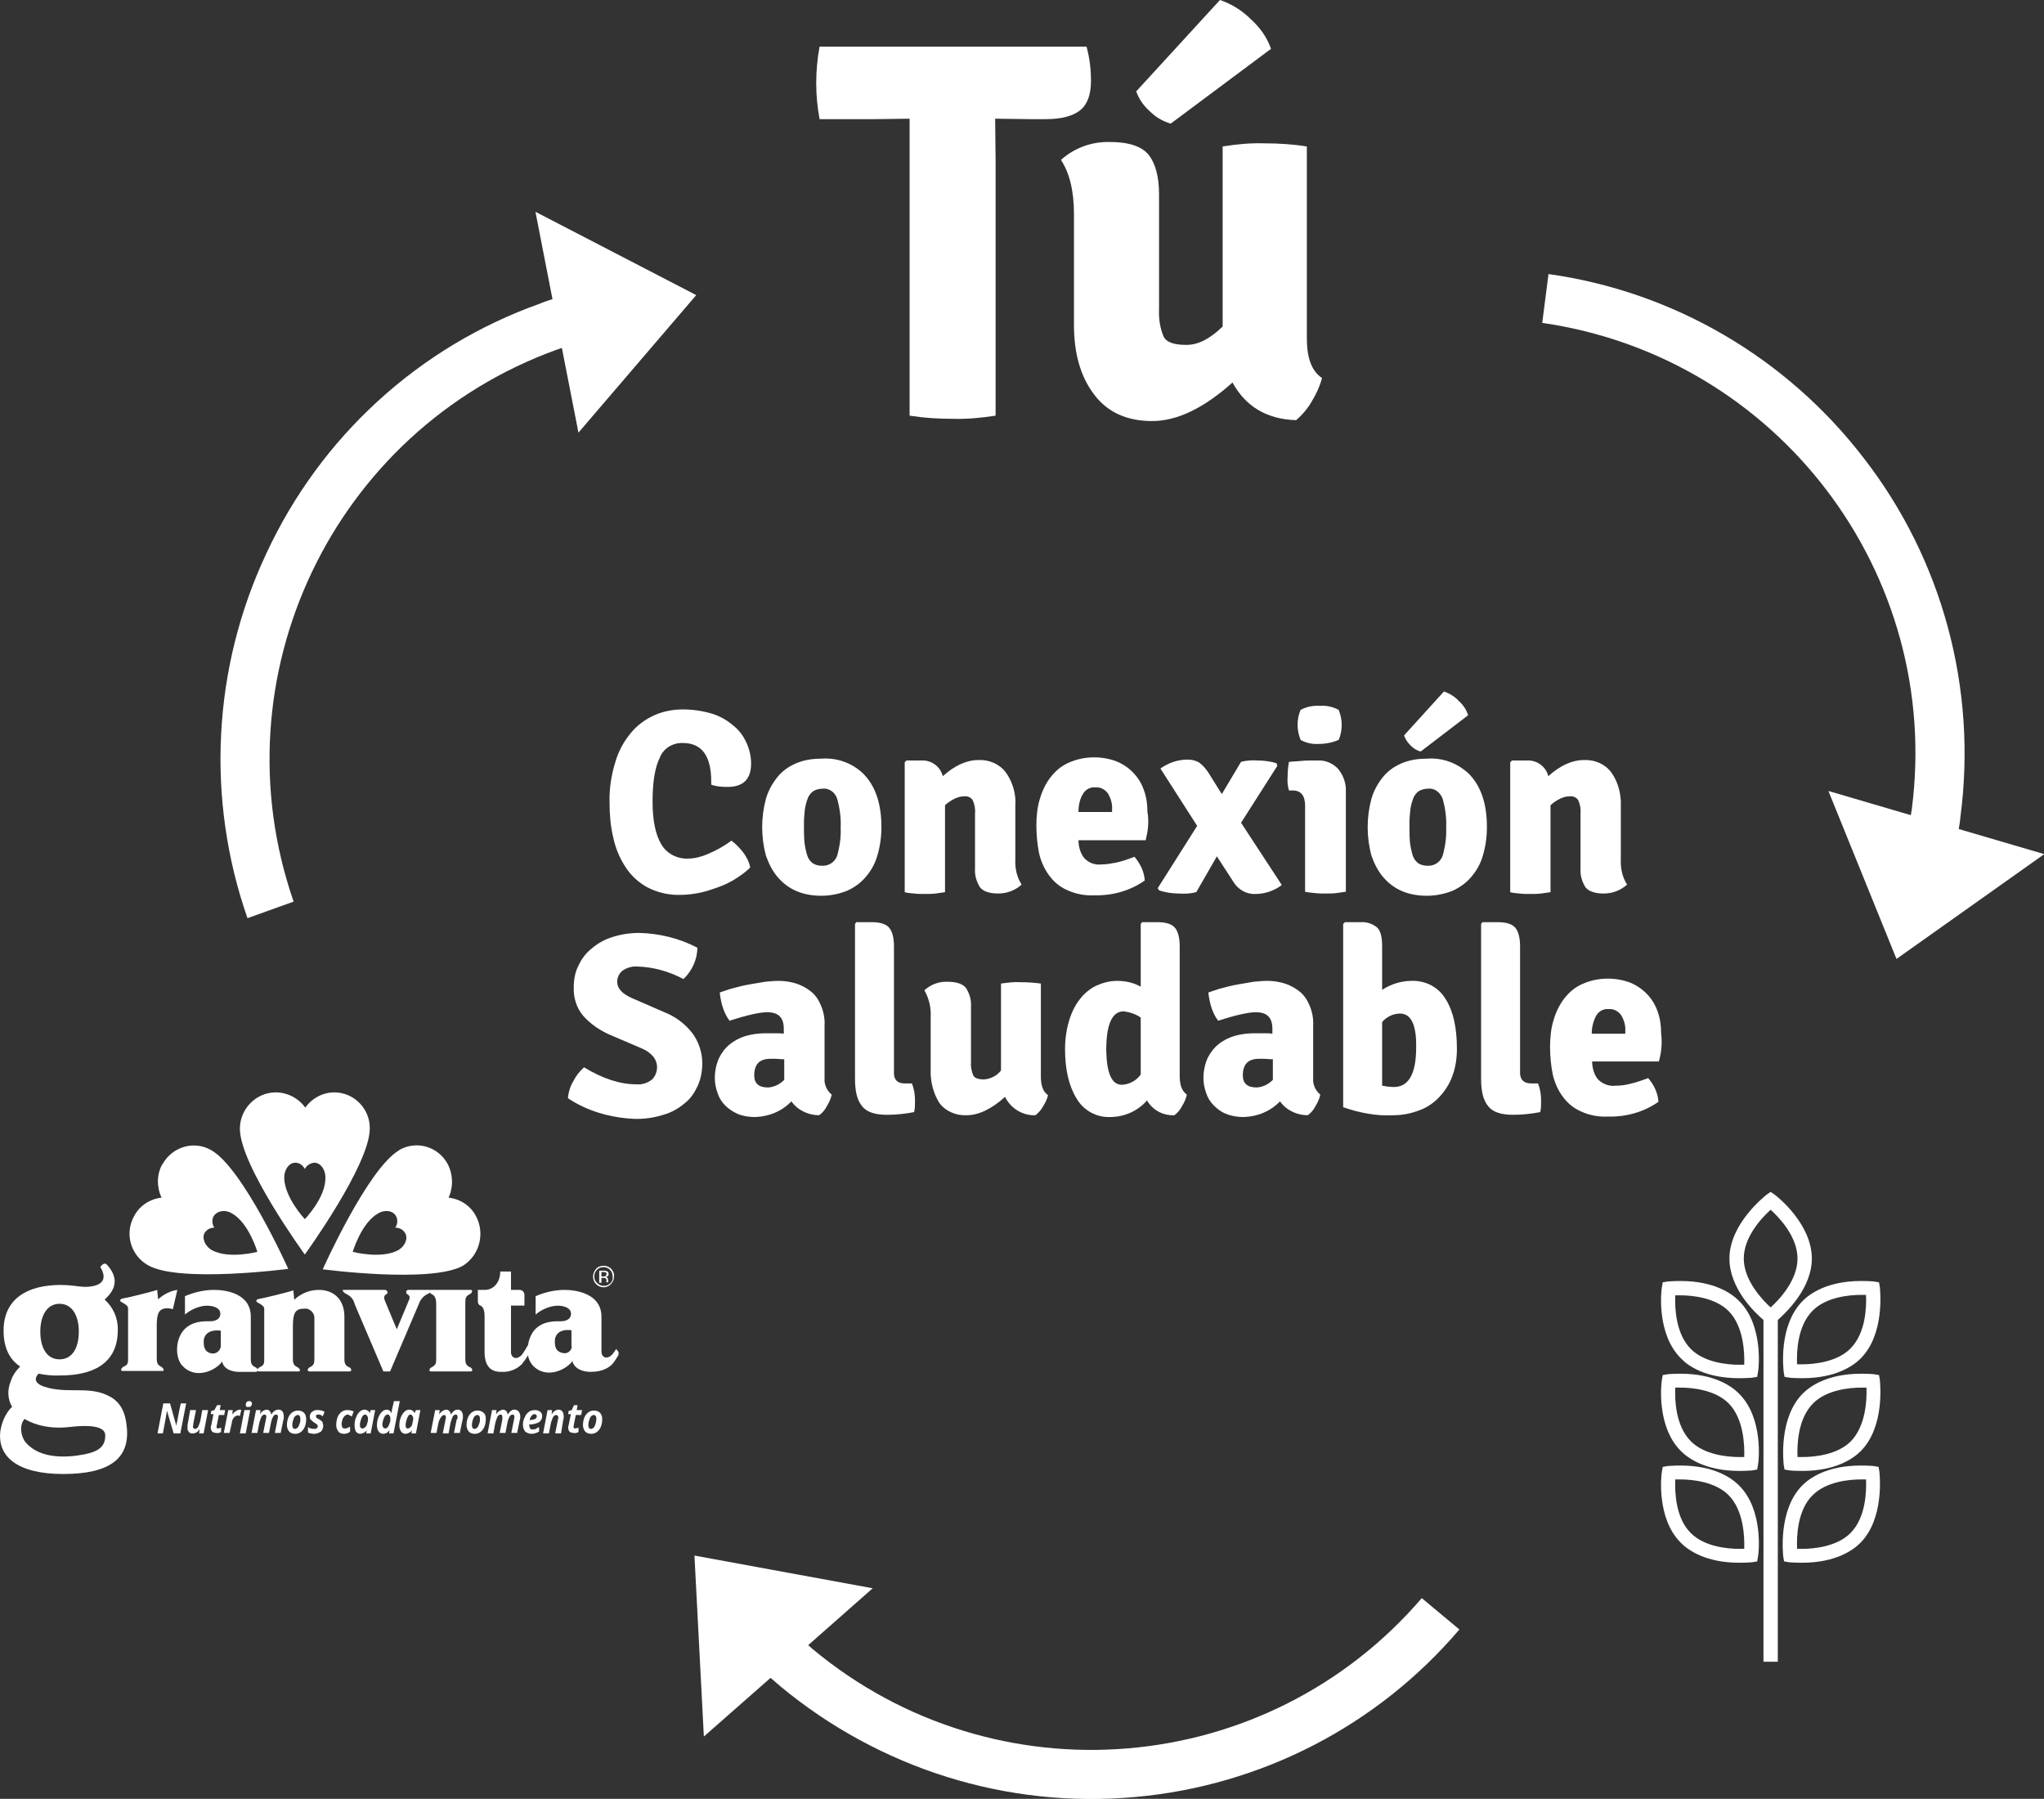 <?xml version="1.0" encoding="utf-8"?>
<!-- Generator: Adobe Illustrator 26.2.1, SVG Export Plug-In . SVG Version: 6.00 Build 0)  -->
<svg version="1.1" id="Layer_1" xmlns="http://www.w3.org/2000/svg" xmlns:xlink="http://www.w3.org/1999/xlink" x="0px" y="0px"
	 viewBox="0 0 456.4 401.6" style="enable-background:new 0 0 456.4 401.6;" xml:space="preserve">
<rect x="0" y="0" width="456.4" height="401.6" fill="#333333" stroke="none"/>
<style type="text/css">
	.st0{fill:#FFFFFF;}
</style>
<g id="Grupo_1510" transform="translate(-123.138 -266.314)">
	<g id="Grupo_1503" transform="translate(249.949 420.695)">
		<path id="Trazado_1748" class="st0" d="M32,20.8v-0.7c0-5.7-2.1-8.6-6.3-8.6c-2.3-0.1-4.4,1.2-5.2,3.3c-1.1,2.2-1.6,5.5-1.6,9.8
			c0,4.3,0.7,7.5,2,9.6c1.2,2,3.5,3.2,5.9,3.1c1.5,0,3-0.4,4.4-1c1.9-0.8,3.7-1.8,5.3-3c1,0.7,1.9,1.7,2.7,2.7
			c0.7,1,1.3,2.1,1.5,3.3c-0.9,0.9-2,1.7-3.1,2.4c-1.2,0.8-2.5,1.4-3.8,1.9c-1.4,0.5-2.8,1-4.2,1.3c-1.5,0.3-3,0.5-4.4,0.5
			c-2.6,0.1-5.2-0.5-7.5-1.7c-2-1.1-3.7-2.7-4.9-4.6c-1.3-2-2.2-4.2-2.7-6.6c-0.6-2.5-0.8-5.1-0.8-7.7c-0.1-3.1,0.4-6.2,1.3-9.1
			c0.7-2.4,1.9-4.6,3.5-6.5c1.4-1.7,3.2-3,5.2-3.9c2-0.9,4.2-1.3,6.4-1.3c2.1,0,4.2,0.3,6.3,0.9c1.7,0.5,3.4,1.4,4.8,2.6
			c1.3,1,2.3,2.3,3,3.8c0.7,1.5,1.1,3.1,1.1,4.8c0,3.4-1.7,5.2-5.2,5.2C34.3,21.3,33.1,21.2,32,20.8z"/>
		<path id="Trazado_1749" class="st0" d="M65.9,18.3c2.8,2.8,4.1,6.8,4.1,12c0,2.1-0.3,4.3-0.9,6.3c-0.5,1.8-1.4,3.4-2.6,4.8
			c-1.1,1.3-2.6,2.4-4.2,3.1c-1.8,0.7-3.7,1.1-5.7,1.1c-1.9,0-3.9-0.3-5.7-1.1c-1.6-0.7-3-1.8-4.1-3.1c-1.2-1.4-2-3.1-2.6-4.8
			c-1.1-4.1-1.1-8.5,0-12.6c0.5-1.8,1.4-3.4,2.5-4.8c1.1-1.4,2.5-2.4,4.1-3.1c1.8-0.8,3.7-1.1,5.7-1.1C60.1,14.7,63.5,16,65.9,18.3z
			 M56.8,21.7c-0.7,0-1.5,0.2-2.1,0.6c-0.5,0.4-1,1-1.2,1.7c-0.3,0.8-0.5,1.6-0.6,2.4c-0.1,1-0.2,2-0.2,2.9c0,1.6,0,3,0.1,4.2
			c0.1,1,0.3,2,0.6,3c0.2,0.7,0.6,1.3,1.2,1.8c0.6,0.4,1.3,0.6,2.1,0.6c1.5,0.1,2.9-0.8,3.4-2.2c0.6-2.1,0.9-4.2,0.8-6.4
			c0.1-2.1-0.2-4.3-0.8-6.4C59.6,22.4,58.2,21.5,56.8,21.7L56.8,21.7z"/>
		<path id="Trazado_1750" class="st0" d="M99.9,25.5v11.9c-0.1,2,0.3,4,1.4,5.7c-1.4,1.3-3.3,2-5.2,2c-2,0-3.4-0.5-4.1-1.4
			c-0.8-1.3-1.2-2.7-1.1-4.2V27.2c0.1-1-0.1-2-0.5-2.9c-0.4-0.7-1.2-1-2-0.9c-0.7,0-1.3,0.2-2,0.5c-0.8,0.4-1.6,0.9-2.2,1.5v19.4
			c-0.7,0.1-1.4,0.2-2.1,0.3c-0.8,0.1-1.5,0.1-2.4,0.1c-0.8,0-1.6,0-2.4-0.1c-0.8-0.1-1.5-0.1-2.1-0.3v-29l0.4-0.4H79
			c2.2-0.1,4.2,1.4,4.7,3.5c2.7-2.4,5.3-3.6,8-3.6c2.4-0.1,4.7,0.9,6.1,2.8C99.3,20.2,100.1,22.9,99.9,25.5z"/>
		<path id="Trazado_1751" class="st0" d="M129,33.2H114c0,1.4,0.4,2.9,1.3,4c1,1.1,2.5,1.6,3.9,1.4c1.1,0,2.1-0.2,3.2-0.4
			c1.4-0.3,2.8-0.8,4.1-1.3c1.3,1.5,2.2,3.4,2.3,5.3c-3.3,2.3-7.2,3.4-11.3,3.3c-2.1,0.1-4.2-0.3-6.1-1.2c-1.6-0.7-2.9-1.8-4-3.3
			c-1.1-1.5-1.8-3.2-2.2-4.9c-0.4-2-0.6-4.1-0.6-6.2c0-2,0.2-4.1,0.8-6c0.5-1.7,1.3-3.4,2.4-4.8c1.1-1.4,2.4-2.5,4-3.2
			c1.8-0.8,3.7-1.2,5.7-1.2c1.7,0,3.4,0.3,5,0.9c2.9,1.2,5.1,3.5,6.1,6.4c0.6,1.6,0.8,3.3,0.8,4.9C129.8,29.2,129.5,31.2,129,33.2z
			 M114,26.9h7.5v-0.6c0.1-1.2-0.3-2.5-0.9-3.5c-0.6-0.9-1.7-1.5-2.8-1.4c-1.1-0.1-2.1,0.4-2.7,1.3C114.3,23.9,114,25.4,114,26.9z"
			/>
		<path id="Trazado_1752" class="st0" d="M150.3,15.7c1.2-0.3,2.4-0.4,3.7-0.3c1.4,0,2.9,0.2,4.2,0.6l0.2,0.6l-8.1,12.7l9.1,13.9
			c-1.7,1.3-3.8,2-5.9,2c-2,0.1-3.9-1-4.9-2.7l-3.7-5.7l-4.6,8c-1.2,0.3-2.5,0.4-3.8,0.3c-1.5,0-3-0.2-4.5-0.7l-0.3-0.5l8.8-13.9
			l-8.2-12.8c1.8-1.3,3.9-2,6.1-2c0.9,0,1.8,0.2,2.6,0.7c0.8,0.6,1.4,1.3,2,2.2l3,4.8L150.3,15.7z"/>
		<path id="Trazado_1753" class="st0" d="M173.7,22.4v22.3c-0.7,0.1-1.4,0.2-2.1,0.3s-1.5,0.1-2.4,0.1c-0.8,0-1.6,0-2.4-0.1
			c-0.7-0.1-1.4-0.1-2.2-0.3V25.5c0-2.2-0.9-3.4-2.7-3.4h-0.9c-0.3-1-0.4-2-0.3-3.1c0-1.1,0.1-2.2,0.3-3.3c1-0.1,1.9-0.1,2.8-0.2
			c0.8-0.1,1.6-0.1,2.3-0.1h1.3c1.7-0.1,3.4,0.6,4.6,1.9C173.2,18.8,173.8,20.6,173.7,22.4z M163.6,4.1c1.3-0.7,2.8-1,4.3-0.9
			c1.5-0.1,2.9,0.2,4.2,0.9c0.9,2.2,0.9,4.6,0,6.7c-1.4,0.6-2.9,0.9-4.4,0.9c-1.4,0.1-2.9-0.2-4.1-0.9
			C162.7,8.6,162.7,6.2,163.6,4.1L163.6,4.1z"/>
		<path id="Trazado_1754" class="st0" d="M201.1,18.3c2.8,2.8,4.1,6.8,4.1,12c0,2.1-0.3,4.3-0.9,6.3c-0.5,1.8-1.4,3.4-2.6,4.8
			c-1.1,1.3-2.6,2.4-4.2,3.1c-1.8,0.7-3.7,1.1-5.7,1.1c-1.9,0-3.9-0.3-5.7-1.1c-1.6-0.7-3-1.8-4.1-3.1c-1.2-1.4-2-3.1-2.6-4.8
			c-1.1-4.1-1.1-8.5,0-12.6c0.5-1.8,1.4-3.4,2.5-4.8c1.1-1.4,2.5-2.4,4.1-3.1c1.8-0.8,3.7-1.1,5.7-1.1
			C195.3,14.7,198.6,16,201.1,18.3z M186.7,9.8l8.9-9.8c1.2,0.4,2.4,1.1,3.3,2.1c1,0.9,1.7,1.9,2.1,3.2l-10.6,8.1
			c-0.8-0.2-1.6-0.7-2.2-1.3C187.5,11.4,187,10.7,186.7,9.8L186.7,9.8z M192,21.7c-0.7,0-1.5,0.2-2.1,0.6c-0.5,0.4-1,1-1.2,1.7
			c-0.3,0.8-0.5,1.6-0.6,2.4c-0.1,1-0.2,2-0.2,2.9c0,1.6,0,3,0.1,4.2c0.1,1,0.3,2,0.6,3c0.2,0.7,0.6,1.3,1.2,1.8
			c0.6,0.4,1.3,0.6,2.1,0.6c1.5,0.1,2.9-0.8,3.4-2.2c0.6-2.1,0.9-4.2,0.8-6.4c0.1-2.1-0.2-4.3-0.8-6.4
			C194.7,22.4,193.4,21.5,192,21.7L192,21.7z"/>
		<path id="Trazado_1755" class="st0" d="M235.1,25.5v11.9c-0.1,2,0.3,4,1.4,5.7c-1.4,1.3-3.3,2-5.2,2c-2,0-3.4-0.5-4.1-1.4
			c-0.8-1.3-1.2-2.7-1.1-4.2V27.2c0.1-1-0.1-2-0.5-2.9c-0.4-0.7-1.2-1-2-0.9c-0.7,0-1.3,0.2-2,0.5c-0.8,0.4-1.6,0.9-2.2,1.5v19.4
			c-0.7,0.1-1.4,0.2-2.1,0.3c-0.8,0.1-1.6,0.1-2.4,0.1c-0.8,0-1.6,0-2.4-0.1c-0.8-0.1-1.5-0.1-2.1-0.3v-29l0.4-0.4h3.4
			c2.2-0.1,4.2,1.4,4.7,3.5c2.7-2.4,5.3-3.6,8-3.6c2.4-0.1,4.7,0.9,6.1,2.8C234.5,20.2,235.2,22.9,235.1,25.5z"/>
		<path id="Trazado_1756" class="st0" d="M0,90.8c0.1-1.3,0.5-2.6,1.2-3.8c0.6-1.2,1.4-2.2,2.4-3.1c4.1,2.5,8,3.8,11.7,3.8
			c1.3,0.1,2.5-0.3,3.5-1.1c0.7-0.7,1.1-1.7,1.1-2.7c0-1.8-1.2-3.3-3.6-4.3l-6.8-2.9c-2.3-1-4.4-2.4-6.1-4.3
			c-1.5-1.8-2.2-4.1-2.1-6.4c0-1.7,0.3-3.4,1.1-4.9c0.7-1.5,1.7-2.8,3-3.8c1.3-1.1,2.9-2,4.6-2.5c1.9-0.6,3.9-0.9,5.9-0.9
			c4.5,0.1,9,1.2,13,3.3c0,2.6-1.2,5.2-3.1,7c-3.2-1.7-6.7-2.7-10.3-2.8c-1.2-0.1-2.5,0.3-3.4,1c-0.7,0.6-1.1,1.5-1.1,2.4
			c0,1.5,1.1,2.7,3.4,3.7l6.9,3c2.6,1,4.8,2.6,6.5,4.8c1.4,1.9,2.2,4.3,2.2,6.7c0,1.7-0.3,3.4-1,5c-0.7,1.5-1.6,2.9-2.9,3.9
			c-1.4,1.2-3,2.1-4.8,2.6c-2.2,0.7-4.4,1-6.7,0.9C9.2,95.1,4.2,93.6,0,90.8z"/>
		<path id="Trazado_1757" class="st0" d="M58.9,90c-0.2,0.9-0.6,1.8-1.1,2.6c-0.4,0.8-1,1.5-1.7,2c-2.4,0-4.8-1.1-6.2-3.1
			c-2.1,2.2-5,3.4-8.1,3.5c-1.3,0-2.7-0.2-3.9-0.7c-1.1-0.5-2-1.1-2.8-1.9c-0.8-0.8-1.4-1.8-1.7-2.8c-0.4-1.1-0.6-2.2-0.6-3.3
			c0-1.5,0.3-3,0.9-4.4c0.6-1.2,1.4-2.3,2.4-3.1c1.1-0.9,2.3-1.5,3.6-1.9c1.4-0.4,2.9-0.6,4.4-0.6c0.9,0,1.7,0,2.3,0
			c0.7,0,1.3,0,1.8,0.1v-1.1c0-2.5-1.2-3.7-3.7-3.7c-1.6,0-4.4,0.6-8.4,1.9c-1.1-1.4-1.9-3.5-2.2-6.3c0.9-0.3,1.9-0.7,3.1-1
			c1.1-0.3,2.3-0.6,3.5-0.8c1.2-0.2,2.4-0.4,3.5-0.6c1-0.1,2.1-0.2,3.1-0.2c1.3,0,2.6,0.2,3.9,0.6c1.2,0.4,2.3,1,3.3,1.8
			c1,0.8,1.7,1.9,2.2,3.1c0.6,1.4,0.9,3,0.8,4.5v11.8C57.2,87.7,57.8,89.1,58.9,90z M41.6,85.7c0,1.8,1,2.7,3.1,2.7
			c1.4-0.1,2.6-0.7,3.6-1.7v-4.6c-0.8,0-1.4-0.1-1.9-0.1c-0.5,0-0.9,0-1.2,0C42.8,82,41.6,83.2,41.6,85.7L41.6,85.7z"/>
		<path id="Trazado_1758" class="st0" d="M75.2,87.5h1.6c0.5,1.2,0.7,2.5,0.7,3.9c0,0.8,0,1.7-0.2,2.5c-2,0.4-4.1,0.6-6.1,0.6
			c-2.6,0-4.5-0.6-5.5-1.9c-1.1-1.3-1.6-3.3-1.6-6.1V51.9l0.3-0.4h3.5c1.8,0,3.1,0.4,3.8,1.2c0.7,0.8,1.1,2.2,1.1,4.2v27.9
			C72.7,86.6,73.5,87.5,75.2,87.5z"/>
		<path id="Trazado_1759" class="st0" d="M81,84.4V72.5c0.1-2-0.4-4-1.4-5.8c1.4-1.3,3.3-2,5.2-1.9c2,0,3.4,0.5,4.1,1.4
			c0.8,1.3,1.2,2.7,1.1,4.2v12.3c-0.1,1,0.1,2,0.5,3c0.3,0.6,1.1,0.9,2.4,0.9c1.5-0.1,2.9-0.8,3.8-2V65.2c1.5-0.2,2.9-0.4,4.4-0.3
			c1.5,0,3,0.1,4.5,0.3v20.7c0,2.1,0.5,3.5,1.6,4.2c-0.2,0.9-0.6,1.7-1.1,2.5c-0.4,0.8-1,1.4-1.7,2c-2.9,0.1-5.5-1.5-6.8-4.1
			c-3,2.7-5.9,4.1-8.6,4.1c-2.4,0.1-4.7-0.9-6.1-2.8C81.6,89.7,80.9,87.1,81,84.4z"/>
		<path id="Trazado_1760" class="st0" d="M122.6,64.6c1.9,0,3.7,0.4,5.3,1.3V51.9l0.3-0.4h3.5c1.8,0,3.1,0.4,3.8,1.2
			s1.1,2.2,1.1,4.2v28.9c0,2.1,0.5,3.4,1.6,4.2c-0.2,0.9-0.6,1.8-1.1,2.6c-0.4,0.8-1,1.5-1.7,2c-2.5,0.1-4.8-1.1-6.1-3.3
			c-2.1,2.4-5.1,3.7-8.3,3.7c-3,0.1-5.9-1.5-7.4-4.1c-1.7-2.7-2.6-6.4-2.6-11.1c0-2.1,0.3-4.3,0.9-6.3c0.5-1.7,1.3-3.4,2.4-4.8
			c1-1.3,2.2-2.3,3.6-3C119.5,65,121,64.6,122.6,64.6z M123.7,87.8c1.7-0.1,3.2-0.9,4.2-2.3V72.8c-1.1-0.8-2.4-1.2-3.8-1.4
			c-2.6,0-3.9,2.9-3.9,8.7C120.3,85.2,121.4,87.8,123.7,87.8L123.7,87.8z"/>
		<path id="Trazado_1761" class="st0" d="M168,90c-0.2,0.9-0.6,1.8-1.1,2.6c-0.4,0.8-1,1.5-1.7,2c-2.4,0-4.8-1.1-6.2-3.1
			c-2.1,2.2-5,3.4-8.1,3.5c-1.3,0-2.7-0.2-3.9-0.7c-1.1-0.4-2-1.1-2.8-1.9c-0.8-0.8-1.4-1.8-1.7-2.8c-0.4-1.1-0.6-2.2-0.6-3.3
			c0-1.5,0.3-3,0.9-4.4c0.6-1.2,1.4-2.3,2.4-3.1c1.1-0.9,2.3-1.5,3.6-1.9c1.4-0.4,2.9-0.6,4.4-0.6c0.9,0,1.7,0,2.3,0
			c0.7,0,1.3,0,1.8,0.1v-1.1c0-2.5-1.2-3.7-3.7-3.7c-1.6,0-4.4,0.6-8.4,1.9c-1.1-1.4-1.9-3.5-2.2-6.3c0.9-0.3,1.9-0.7,3.1-1
			c1.1-0.3,2.3-0.6,3.5-0.8c1.2-0.2,2.4-0.4,3.5-0.6c1-0.1,2.1-0.2,3.1-0.2c1.3,0,2.6,0.2,3.9,0.6c1.2,0.4,2.3,1,3.3,1.8
			c1,0.8,1.7,1.9,2.2,3.1c0.6,1.4,0.9,3,0.8,4.5v11.8C166.3,87.7,166.9,89.1,168,90z M150.7,85.7c0,1.8,1,2.7,3.1,2.7
			c1.4-0.1,2.6-0.7,3.6-1.7v-4.6c-0.8,0-1.4-0.1-1.9-0.1c-0.5,0-0.9,0-1.2,0C151.9,82,150.7,83.2,150.7,85.7L150.7,85.7z"/>
		<path id="Trazado_1762" class="st0" d="M173.1,92.8V51.9l0.4-0.4h3.4c1.4-0.1,2.7,0.3,3.8,1.2c0.8,0.8,1.1,2.2,1.1,4.2v9.7
			c2-1.3,4.3-2,6.6-2c3.1-0.1,6,1.4,7.6,4.1c1.7,2.7,2.5,6.4,2.5,11.1c0,2.1-0.3,4.1-1,6c-0.6,1.7-1.6,3.3-2.9,4.7
			c-1.2,1.3-2.8,2.4-4.5,3c-1.8,0.7-3.8,1.1-5.8,1.1C180.6,94.8,176.8,94.1,173.1,92.8z M185.8,71.9c-1.5,0-3,0.7-4,1.9V88
			c0.4,0.1,0.8,0.1,1.2,0.2c0.4,0,0.9,0.1,1.4,0.1c3.3,0,5-2.9,5-8.8C189.5,74.5,188.3,71.9,185.8,71.9L185.8,71.9z"/>
		<path id="Trazado_1763" class="st0" d="M215.1,87.5h1.5c0.5,1.2,0.7,2.5,0.7,3.9c0,0.8,0,1.7-0.2,2.5c-2,0.4-4.1,0.6-6.1,0.6
			c-2.6,0-4.5-0.6-5.5-1.9c-1.1-1.3-1.6-3.3-1.6-6.1V51.9l0.3-0.4h3.5c1.8,0,3.1,0.4,3.8,1.2c0.7,0.8,1.1,2.2,1.1,4.2v27.9
			C212.5,86.6,213.4,87.5,215.1,87.5z"/>
		<path id="Trazado_1764" class="st0" d="M243.6,82.6h-14.9c0,1.4,0.4,2.9,1.3,4c1,1,2.5,1.6,3.9,1.4c1.1,0,2.1-0.1,3.2-0.4
			c1.4-0.3,2.8-0.8,4.1-1.3c1.3,1.5,2.2,3.4,2.3,5.3c-3.3,2.3-7.2,3.4-11.3,3.3c-2.1,0.1-4.2-0.3-6.1-1.2c-1.6-0.7-2.9-1.8-4-3.3
			c-1.1-1.5-1.8-3.2-2.2-4.9c-0.4-2-0.6-4.1-0.6-6.2c0-2,0.2-4.1,0.8-6c0.5-1.7,1.3-3.4,2.4-4.8c1.1-1.4,2.4-2.5,4-3.2
			c1.8-0.8,3.7-1.2,5.7-1.2c1.7,0,3.4,0.3,5,0.9c2.9,1.2,5.1,3.5,6.1,6.4c0.6,1.6,0.8,3.3,0.8,4.9C244.4,78.7,244.1,80.7,243.6,82.6
			z M228.6,76.4h7.5v-0.6c0.1-1.2-0.3-2.5-0.9-3.5c-0.6-0.9-1.7-1.5-2.8-1.4c-1.1-0.1-2.1,0.4-2.7,1.3
			C229,73.4,228.6,74.9,228.6,76.4L228.6,76.4z"/>
	</g>
	<g id="Grupo_1504" transform="translate(305.441 266.314)">
		<path id="Trazado_1765" class="st0" d="M39.9,26.5l0.1,8.9v57.4c-3.2,0.5-6.5,0.8-9.7,0.7c-3.2,0-6.3-0.2-9.5-0.7V26.5l-7.7,0.1
			H0.7c-1-5.3-1-10.8,0-16.2h59.6c0.7,2.5,1,5.1,1,7.7c0,3-0.8,5.2-2.4,6.5c-1.6,1.3-4.2,2-7.7,2h-3.5L40,26.5L39.9,26.5z"/>
		<path id="Trazado_1766" class="st0" d="M57.5,72.5V47.8c0-5.2-1-9.2-2.9-12.1c3-2.7,6.9-4.1,10.9-4c4.3,0,7.2,1,8.7,2.9
			c1.5,1.9,2.3,4.9,2.3,8.8V69c-0.1,2.1,0.2,4.2,1,6.1c0.6,1.3,2.3,1.9,5.1,1.9c2.7,0,5.3-1.4,8.1-4.1V32.7c3.1-0.5,6.2-0.8,9.3-0.7
			c3.2,0,6.4,0.2,9.5,0.7v42.9c0,4.3,1.1,7.3,3.4,8.8c-0.5,1.8-1.3,3.6-2.3,5.2c-0.9,1.6-2.1,3-3.5,4.2c-6.6-0.2-11.3-3.1-14.2-8.4
			c-6.4,5.7-12.3,8.6-18,8.6c-5.6,0-9.9-2-12.8-5.8C59,84.2,57.5,79,57.5,72.5z M71.4,20.4L90.1,0C92.7,0.9,95,2.3,97,4.3
			c2,1.8,3.6,4,4.5,6.6L79.1,27.6c-1.7-0.5-3.3-1.4-4.6-2.7C73.1,23.7,72,22.1,71.4,20.4L71.4,20.4z"/>
	</g>
	<g id="Grupo_1509" transform="translate(123.138 510.191)">
		<g id="Grupo_1505" transform="translate(28.963)">
			<path id="Trazado_1767" class="st0" d="M45.7,0c-2.6,0-5,1.3-6.5,3.4C37.7,1.3,35.2,0,32.6,0c-4.4,0-8,3.7-8,8.1
				c0,8.2,14.5,28.1,14.5,28.1s14.5-20,14.5-28.1C53.7,3.7,50.1,0,45.7,0C45.7,0,45.7,0,45.7,0z M39.1,28.3c0,0-4.6-4.9-4.6-9.3
				c0-1.8,1.1-3.3,2.5-3.3c0.9,0,1.7,0.6,2.1,1.4c0.4-0.8,1.2-1.3,2.1-1.4c1.4,0,2.5,1.5,2.5,3.3C43.8,23.5,39.1,28.3,39.1,28.3z"/>
			<path id="Trazado_1768" class="st0" d="M18.2,12.9c-3.8-2.2-8.6-0.8-10.8,3c0,0,0,0.1-0.1,0.1c-1.3,2.3-1.3,5.1-0.2,7.5
				c-2.6,0.3-4.9,1.8-6.1,4.1c-2.2,3.9-0.8,8.8,3.1,11c7,4,31.3,0.8,31.3,0.8S25.3,16.9,18.2,12.9z M22.8,27
				c3.8,2.1,5.7,8.6,5.7,8.6s-6.4,1.7-10.2-0.4c-1.5-0.9-2.2-2.6-1.6-3.8c0.5-0.8,1.3-1.2,2.2-1.2c-0.5-0.7-0.6-1.7-0.2-2.5
				C19.5,26.4,21.3,26.1,22.8,27z"/>
			<path id="Trazado_1769" class="st0" d="M77.3,27.6c-1.2-2.3-3.5-3.8-6.1-4.1c1.1-2.4,1-5.2-0.2-7.5c-2.1-3.9-6.9-5.3-10.7-3.2
				c0,0-0.1,0-0.1,0.1c-7,4-17.1,26.6-17.1,26.6s24.2,3.2,31.3-0.8C78.1,36.4,79.4,31.5,77.3,27.6z M60,35.2
				c-3.8,2.1-10.2,0.4-10.2,0.4s1.9-6.5,5.7-8.6c1.5-0.9,3.4-0.6,4,0.7c0.4,0.8,0.3,1.8-0.2,2.5c0.9,0,1.7,0.4,2.2,1.2
				C62.2,32.6,61.5,34.3,60,35.2L60,35.2z"/>
		</g>
		<g id="Grupo_1506" transform="translate(0 38.297)">
			<path id="Trazado_1770" class="st0" d="M18.9,42.5c-4,0.8-10,1.1-13.2-2.7c-1-1.2-1.5-3.8-0.2-5.2c0.7,0.5,4.4,2.5,10.1,1.8
				c7-0.8,7.9,0.8,7.9,1.9C23.5,40.5,22.4,41.8,18.9,42.5 M13.3,8.9c2.9,0,4.3,2.8,4.3,6.2s-1.3,6.2-4.3,6.2S9,18.5,9,15.1
				S10.4,8.9,13.3,8.9 M24.7,29.7c-4.4-2.5-8.8-0.8-13.8-2c-3-0.7-3.5-1.9-2.3-3.2c1.6,0.3,3.2,0.5,4.9,0.4c7,0,12.8-2.5,12.8-10.1
				c0.1-2.6-1-5.1-2.9-6.8c-0.2-0.2,4.7-3.2,0.5-7.8c-0.7-0.8-1.5,0.5-1.5,0.5c2,3.3-0.6,4.1-1.9,4.3c-2.2,0.4-3.5-0.3-7-0.3
				C6.5,4.7,0.8,7.5,0.8,14.9c0,3.9,1.4,6.5,3.7,8c-0.9,0.9-1.7,2-2.1,3.3c-0.8,1.9-0.7,4,0.3,5.7c-0.1,0.1-0.3,0.3-0.4,0.4
				c-1.2,1.4-1.9,3.1-2.2,4.9c-0.8,5.8,3.8,9.7,14,9.7c10.3,0,15-3.4,14.2-10.6C28,33,26.8,30.9,24.7,29.7"/>
			<path id="Trazado_1771" class="st0" d="M77.8,23c-0.8-0.4-0.9-1-0.9-1.8c0,0,0-8.7,0-9.4c0-4.1-2.6-6-5.7-6c-2.1,0-4,0.8-5.5,2.2
				l-0.2-2.1c-1.1,0.4-6.8,1.8-7.6,1.9s-0.8,0.6-0.4,0.8c1.3,0.7,1.5,1,1.5,1.5v11.1c0,0.9,0,1.4-0.9,1.8c-0.7,0.3-0.9,1-0.3,1
				c1.2,0,8.2,0,8.8,0c0,0,0.1,0,0.1,0c0.5,0,0.3-0.7-0.4-1c-0.8-0.4-0.9-1-0.9-1.8c0,0,0-5.5,0-7.2c0-2.8,0.4-4,2.4-4
				c1.1-0.2,2.2,0.6,2.4,1.8c0,0.1,0,0.3,0,0.4v9c0,0.9-0.1,1.4-0.9,1.8c-0.7,0.3-0.8,1-0.2,1c1.2,0,8.2,0,8.8,0c0,0,0.1,0,0.1,0
				C78.7,24,78.5,23.2,77.8,23"/>
			<path id="Trazado_1772" class="st0" d="M49.3,18.5c-0.2,1-1.1,1.6-2,1.5c-0.1,0-0.2-0.1-0.4-0.1c-1.6-0.5-1.4-2.2-1.4-2.8
				s0.5-2.6,3.8-2.2V18.5z M56.9,23c-0.8-0.4-0.9-1-0.9-1.8v-2.8c0,0,0-1.3,0-6.6s-5.7-6-8.2-6c-2.2,0-4.4,0.5-6.5,1.4v4.1
				c1.2-1,2.5-1.6,4-1.9c1.9-0.3,3.9,0.3,3.9,1.7s-1.4,1.7-2.2,1.7c-1.1,0-4.1-0.2-6,2s-1.9,6.2-0.3,7.9c3,3.3,7.6,1,8.9-0.9
				c0.5,2.3,3.5,2.3,3.7,2.3h3.9C57.8,23.9,57.5,23.2,56.9,23"/>
			<path id="Trazado_1773" class="st0" d="M104.8,23c-0.8-0.4-0.9-1-0.9-1.8l0-12.6c0-0.9,0.1-1.4,0.9-1.8c0.7-0.3,0.8-1,0.3-1
				c-1.2,0-8.2,0-8.8,0H96c-0.6,0-3.7,0-4.8,0c-0.3,0-0.5,0.2-0.5,0.5c0,0.2,0.1,0.4,0.3,0.5c0.7,0.4,0.5,0.9,0.1,1.8l-2.5,6l-2.5-6
				c-0.4-0.9-0.5-1.4,0.1-1.8c0.3-0.1,0.4-0.4,0.3-0.6c-0.1-0.2-0.3-0.4-0.5-0.4c-1.2,0-8.7,0-9.2,0c0,0-0.1,0-0.1,0
				c-0.5,0,0.1,0.7,0.8,1C78.3,7.2,79,8,79.2,9l6.4,15h1.5l6.4-15c0.3-0.9,0.9-1.7,1.8-2.2c0.2-0.1,0.5-0.2,0.7-0.4
				c0.1,0.2,0.3,0.3,0.5,0.4c0.8,0.4,0.9,1.4,0.9,2.2v12.2c0,0.9-0.1,1.4-0.9,1.8c-0.7,0.3-0.8,1-0.3,1c1.2,0,8.2,0,8.8,0
				c0,0,0.1,0,0.1,0C105.7,24,105.5,23.2,104.8,23"/>
			<path id="Trazado_1774" class="st0" d="M35.3,7.9l-0.2-2.1c-1.1,0.4-6.8,1.8-7.6,1.9s-0.8,0.6-0.4,0.8c1.3,0.7,1.5,1,1.5,1.5
				v11.1c0,0.9,0,1.4-0.9,1.8c-0.7,0.3-0.9,1-0.3,1c1.2,0,8.2,0,8.8,0c0,0,0.1,0,0.1,0c0.5,0,0.2-0.7-0.4-1c-0.8-0.4-0.9-1-0.9-1.8
				c0,0,0-5.5,0-7.2c0-2.8,0.4-4,2.4-4c0.4,0,0.8,0.1,1.2,0.2l1-4.3C38.1,6,36.5,6.8,35.3,7.9"/>
			<path id="Trazado_1775" class="st0" d="M127.7,18.5c-0.2,1-1,1.6-2,1.4c-0.1,0-0.2-0.1-0.4-0.1c-1.6-0.5-1.4-2.2-1.4-2.8
				s0.5-2.6,3.7-2.2V18.5z M137.6,19l-0.8,1.1c-1.2,1.4-2.5,0.8-2.5-0.5v-7.8c0-5.2-5.7-6-8.2-6c-2.2,0-4.4,0.5-6.5,1.4v4.1
				c1.2-1,2.5-1.6,4-1.9c1.9-0.3,3.9,0.3,3.9,1.7s-1.4,1.7-2.2,1.7c-1.1,0-4.1-0.2-6,2c-0.8,1-1.2,2.1-1.4,3.3
				c-0.4,0.7-0.8,1.4-1.3,2.1c-1.2,1.4-2.5,0.8-2.5-0.5V9.3h3V6.8c-0.1-0.6-0.5-1-1.1-1h-1.9V1.7h-2.4c0,2.5-1.6,4.1-3.4,4.1h-1.6
				v2.6c0,0.4,0.2,0.8,0.6,0.9c0.8,0.4,0.9,1.6,0.9,2.4v7.9c0,3.4,1.5,4.5,3.7,4.5c1.7,0.1,3.4-0.5,4.6-1.7c0.5-0.6,1-1.3,1.4-2
				c0.1,0.8,0.5,1.6,1,2.2c3,3.3,7.6,1,8.9-0.9c0.5,1.8,2.4,2.4,4.1,2.4c2.7,0,4.1-1,4.8-1.7c0.5-0.6,0.9-1.2,1.3-1.9
				c0.3-0.5,0.1-1.1-0.4-1.4C137.8,19.1,137.7,19,137.6,19"/>
		</g>
		<g id="Grupo_1507" transform="translate(35.169 68.928)">
			<path id="Trazado_1776" class="st0" d="M5.1,7.2H3.6L2.1,2.1h0l0,0.1C2,2.9,1.9,3.5,1.8,4L1.2,7.2H0l1.3-6.7h1.5l1.4,5h0
				c0-0.2,0.1-0.6,0.2-1c0.1-0.4,0.3-1.8,0.8-4h1.2L5.1,7.2z"/>
			<path id="Trazado_1777" class="st0" d="M7.3,2h1.3L8,5C8,5.2,8,5.4,7.9,5.6c0,0.4,0.2,0.6,0.5,0.6c0.3,0,0.5-0.2,0.7-0.5
				c0.2-0.5,0.4-1,0.5-1.5L10,2h1.3l-1,5.2h-1l0.1-1h0c-0.3,0.6-0.8,1-1.5,1C7.5,7.3,7.2,7.1,7,6.9C6.8,6.6,6.6,6.2,6.7,5.8
				c0-0.3,0-0.7,0.1-1L7.3,2z"/>
			<path id="Trazado_1778" class="st0" d="M13.5,6.1c0.2,0,0.5-0.1,0.7-0.2v1c-0.4,0.2-0.7,0.3-1.1,0.2c-0.3,0-0.7-0.1-0.9-0.3
				c-0.2-0.2-0.3-0.6-0.3-0.9c0-0.2,0-0.3,0.1-0.5l0.5-2.5h-0.6l0.1-0.7L12.7,2l0.6-1.1h0.8L13.9,2h1.2l-0.2,1.1h-1.2l-0.5,2.5
				c0,0.1,0,0.2,0,0.2C13.1,6,13.3,6.1,13.5,6.1"/>
			<path id="Trazado_1779" class="st0" d="M18.3,1.9c0.1,0,0.3,0,0.4,0.1l-0.3,1.3c-0.1,0-0.3-0.1-0.4-0.1c-0.3,0-0.7,0.2-0.9,0.4
				c-0.3,0.4-0.5,0.8-0.5,1.2l-0.5,2.3h-1.3l1-5.1h1l-0.1,1h0C17.1,2.4,17.7,2,18.3,1.9"/>
			<path id="Trazado_1780" class="st0" d="M19.7,0.8c0-0.2,0.1-0.4,0.2-0.6C20,0.1,20.2,0,20.4,0c0.2,0,0.3,0,0.5,0.1
				c0.1,0.1,0.2,0.3,0.2,0.4c0,0.2-0.1,0.4-0.2,0.6c-0.1,0.2-0.4,0.2-0.6,0.2C19.9,1.4,19.7,1.2,19.7,0.8 M19.7,7.2h-1.3l1-5.2h1.3
				L19.7,7.2z"/>
			<path id="Trazado_1781" class="st0" d="M24.3,1.9c0.6,0,1,0.4,1.1,1.1h0c0.2-0.3,0.4-0.6,0.7-0.8C26.4,2,26.7,1.9,27,1.9
				c0.3,0,0.7,0.1,0.9,0.4c0.2,0.3,0.3,0.7,0.3,1.1c0,0.3,0,0.6-0.1,0.8l-0.6,2.9h-1.3l0.6-3c0-0.2,0.1-0.4,0.1-0.5
				c0-0.4-0.1-0.6-0.4-0.6c-0.3,0-0.6,0.2-0.7,0.5c-0.3,0.5-0.4,1-0.5,1.5l-0.4,2.1h-1.3l0.6-3c0-0.2,0.1-0.4,0.1-0.5
				c0-0.4-0.1-0.6-0.4-0.6s-0.5,0.2-0.7,0.5c-0.2,0.5-0.4,1-0.5,1.5l-0.4,2.1h-1.3l1-5.1h1l-0.1,1h0C23.1,2.4,23.7,2,24.3,1.9"/>
			<path id="Trazado_1782" class="st0" d="M31.9,4c0-0.6-0.2-0.9-0.6-0.9c-0.2,0-0.4,0.1-0.6,0.3c-0.2,0.2-0.3,0.5-0.4,0.8
				c-0.1,0.4-0.2,0.7-0.2,1.1c0,0.6,0.2,0.9,0.6,0.9c0.2,0,0.4-0.1,0.6-0.3c0.2-0.2,0.3-0.5,0.4-0.8C31.9,4.7,31.9,4.3,31.9,4
				 M33.2,4c0,0.6-0.1,1.2-0.3,1.7c-0.2,0.5-0.5,0.9-0.9,1.2c-0.4,0.3-0.9,0.4-1.3,0.4c-0.5,0-1-0.2-1.3-0.5
				c-0.3-0.4-0.5-0.9-0.5-1.4c0-0.6,0.1-1.2,0.3-1.7c0.2-0.5,0.5-0.9,0.9-1.2c0.4-0.3,0.9-0.4,1.3-0.4c0.5,0,1,0.2,1.3,0.5
				C33,2.9,33.2,3.4,33.2,4"/>
			<path id="Trazado_1783" class="st0" d="M37,5.5c0,0.5-0.2,1-0.5,1.3C36,7.1,35.5,7.3,35,7.3c-0.3,0-0.5,0-0.8-0.1
				c-0.2,0-0.4-0.1-0.6-0.2V5.8c0.4,0.3,0.9,0.4,1.4,0.4c0.2,0,0.4,0,0.6-0.2c0.1-0.1,0.2-0.2,0.2-0.4c0-0.1-0.1-0.3-0.2-0.4
				c-0.2-0.2-0.4-0.3-0.6-0.4c-0.3-0.2-0.5-0.4-0.7-0.6C34.1,4.1,34,3.8,34,3.6c0-0.5,0.1-0.9,0.5-1.2c0.4-0.3,0.9-0.5,1.3-0.4
				c0.5,0,1.1,0.1,1.5,0.4l-0.4,1C36.6,3.1,36.3,3,35.9,3c-0.1,0-0.3,0-0.4,0.1c-0.1,0.1-0.2,0.2-0.1,0.3c0,0.1,0,0.2,0.1,0.3
				C35.6,3.8,35.8,4,36,4c0.3,0.2,0.6,0.4,0.8,0.6C36.9,4.9,37,5.2,37,5.5"/>
			<path id="Trazado_1784" class="st0" d="M41.7,7.3c-0.5,0-1-0.1-1.3-0.5c-0.3-0.4-0.5-0.9-0.5-1.4c0-0.6,0.1-1.2,0.3-1.8
				c0.2-0.5,0.5-0.9,0.9-1.2c0.4-0.3,0.8-0.4,1.3-0.4c0.5,0,1,0.1,1.4,0.3l-0.4,1.1c-0.2-0.1-0.3-0.1-0.5-0.2
				C42.8,3.1,42.7,3,42.5,3c-0.2,0-0.5,0.1-0.7,0.3c-0.2,0.2-0.4,0.5-0.5,0.8c-0.1,0.4-0.2,0.7-0.2,1.1c0,0.2,0.1,0.5,0.2,0.7
				c0.1,0.2,0.3,0.2,0.5,0.2c0.2,0,0.4,0,0.6-0.1c0.2-0.1,0.4-0.2,0.6-0.3v1.1C42.7,7.1,42.2,7.3,41.7,7.3"/>
			<path id="Trazado_1785" class="st0" d="M45.8,6.1c0.2,0,0.4-0.1,0.6-0.3c0.2-0.2,0.4-0.5,0.4-0.8C47,4.6,47,4.2,47,3.8
				c0-0.2-0.1-0.4-0.2-0.5C46.7,3.1,46.6,3,46.4,3c-0.2,0-0.4,0.1-0.6,0.3c-0.2,0.3-0.3,0.6-0.4,0.9c-0.1,0.4-0.2,0.7-0.2,1.1
				c0,0.2,0,0.4,0.1,0.6C45.5,6.1,45.7,6.1,45.8,6.1 M45.3,7.3c-0.4,0-0.8-0.2-1-0.5C44.1,6.4,44,5.9,44,5.4c0-0.6,0.1-1.2,0.3-1.7
				c0.2-0.5,0.4-0.9,0.8-1.3c0.3-0.3,0.7-0.5,1.1-0.5c0.3,0,0.5,0.1,0.7,0.2c0.2,0.1,0.4,0.3,0.5,0.6h0L47.6,2h1l-1,5.2h-1l0.1-0.7
				h0C46.4,7,45.9,7.2,45.3,7.3"/>
			<path id="Trazado_1786" class="st0" d="M50.9,6.1c0.2,0,0.4-0.1,0.5-0.3c0.2-0.2,0.3-0.5,0.4-0.8C52,4.6,52,4.2,52,3.9
				c0-0.2,0-0.4-0.2-0.6C51.8,3.1,51.6,3,51.4,3c-0.2,0-0.4,0.1-0.6,0.3c-0.2,0.3-0.3,0.6-0.4,0.9c-0.1,0.4-0.2,0.7-0.2,1.1
				C50.3,5.9,50.5,6.1,50.9,6.1 M50.4,7.3c-0.4,0-0.8-0.2-1-0.5C49.1,6.4,49,5.9,49,5.4c0-0.6,0.1-1.2,0.3-1.7
				c0.2-0.5,0.4-0.9,0.8-1.3c0.3-0.3,0.7-0.5,1.1-0.5c0.2,0,0.4,0.1,0.6,0.2c0.2,0.2,0.4,0.4,0.5,0.6h0l0-0.1c0-0.3,0-0.6,0.1-0.9
				L52.8,0h1.3l-1.4,7.2h-1l0.1-0.7h0c-0.2,0.2-0.4,0.4-0.6,0.6C50.9,7.2,50.6,7.3,50.4,7.3"/>
			<path id="Trazado_1787" class="st0" d="M55.9,6.1c0.2,0,0.4-0.1,0.6-0.3c0.2-0.2,0.4-0.5,0.4-0.8c0.1-0.4,0.2-0.8,0.2-1.2
				c0-0.2-0.1-0.4-0.2-0.5C56.8,3.1,56.7,3,56.5,3c-0.2,0-0.4,0.1-0.5,0.3c-0.2,0.3-0.3,0.6-0.4,0.9c-0.1,0.4-0.2,0.7-0.2,1.1
				c0,0.2,0,0.4,0.1,0.6C55.6,6.1,55.8,6.1,55.9,6.1 M55.4,7.3c-0.4,0-0.8-0.2-1-0.5c-0.3-0.4-0.4-0.9-0.4-1.4
				c0-0.6,0.1-1.2,0.3-1.7c0.2-0.5,0.4-0.9,0.8-1.3c0.3-0.3,0.7-0.5,1.1-0.5c0.3,0,0.5,0.1,0.7,0.2c0.2,0.1,0.4,0.3,0.5,0.6h0
				L57.7,2h1l-1,5.2h-1l0.1-0.7h0C56.5,7,56,7.2,55.4,7.3"/>
			<path id="Trazado_1788" class="st0" d="M64.4,1.9c0.6,0,1,0.4,1.1,1.1h0c0.2-0.3,0.4-0.6,0.7-0.8c0.2-0.2,0.5-0.3,0.8-0.3
				c0.3,0,0.7,0.1,0.9,0.4c0.2,0.3,0.3,0.7,0.3,1.1c0,0.3,0,0.6-0.1,0.8l-0.6,2.9h-1.3l0.6-3C67,4,67,3.8,67,3.6
				C67,3.2,66.9,3,66.6,3c-0.3,0-0.6,0.2-0.7,0.5c-0.2,0.5-0.4,1-0.5,1.5L65,7.2h-1.3l0.6-3c0-0.2,0.1-0.4,0.1-0.5
				c0-0.4-0.1-0.6-0.4-0.6c-0.3,0-0.5,0.2-0.7,0.5C63,4,62.8,4.5,62.7,5l-0.4,2.1H61L62,2h1l-0.1,1h0C63.2,2.4,63.8,2,64.4,1.9"/>
			<path id="Trazado_1789" class="st0" d="M72,4c0-0.6-0.2-0.9-0.6-0.9c-0.2,0-0.4,0.1-0.6,0.3c-0.2,0.2-0.3,0.5-0.4,0.8
				c-0.1,0.4-0.2,0.7-0.2,1.1c0,0.6,0.2,0.9,0.6,0.9c0.2,0,0.4-0.1,0.6-0.3c0.2-0.2,0.3-0.5,0.4-0.8C72,4.7,72,4.3,72,4 M73.3,4
				c0,0.6-0.1,1.2-0.3,1.7c-0.2,0.5-0.5,0.9-0.9,1.2c-0.4,0.3-0.9,0.4-1.3,0.4c-0.5,0-1-0.2-1.3-0.5c-0.3-0.4-0.5-0.9-0.5-1.4
				c0-0.6,0.1-1.2,0.3-1.7c0.2-0.5,0.5-0.9,0.9-1.2c0.4-0.3,0.9-0.4,1.3-0.4c0.5,0,1,0.2,1.3,0.5C73.2,2.9,73.3,3.4,73.3,4"/>
			<path id="Trazado_1790" class="st0" d="M77.1,1.9c0.6,0,1,0.4,1.1,1.1h0c0.2-0.3,0.4-0.6,0.7-0.8c0.2-0.2,0.5-0.3,0.8-0.3
				c0.3,0,0.7,0.1,0.9,0.4C80.9,2.6,81,3,81,3.4c0,0.3,0,0.6-0.1,0.8l-0.6,2.9H79l0.6-3c0-0.2,0.1-0.4,0.1-0.5
				c0-0.4-0.1-0.6-0.4-0.6c-0.3,0-0.6,0.2-0.7,0.5c-0.3,0.5-0.4,1-0.5,1.5l-0.4,2.1h-1.3l0.6-3C77,4,77,3.8,77,3.6
				C77,3.2,76.9,3,76.6,3c-0.3,0-0.5,0.2-0.7,0.5c-0.2,0.5-0.4,1-0.5,1.5L75,7.2h-1.3l1-5.2h1l-0.1,1h0C75.9,2.4,76.5,2,77.1,1.9"/>
			<path id="Trazado_1791" class="st0" d="M84.2,2.9c-0.3,0-0.5,0.2-0.7,0.4c-0.2,0.3-0.4,0.6-0.4,0.9h0.2c0.4,0,0.7-0.1,1-0.2
				c0.2-0.1,0.4-0.4,0.4-0.6c0-0.2-0.1-0.4-0.3-0.4C84.3,2.9,84.3,2.9,84.2,2.9 M83.5,7.3c-0.5,0-1-0.2-1.4-0.5
				c-0.3-0.4-0.5-0.9-0.5-1.5c0-0.6,0.1-1.2,0.4-1.7c0.2-0.5,0.5-0.9,0.9-1.2c0.4-0.3,0.9-0.4,1.4-0.4c0.4,0,0.8,0.1,1.2,0.4
				c0.3,0.3,0.4,0.6,0.4,1c0,0.5-0.3,1-0.7,1.3c-0.6,0.3-1.3,0.5-2,0.5H83l0,0.1v0.1c0,0.2,0.1,0.5,0.2,0.7c0.2,0.2,0.4,0.3,0.6,0.2
				c0.2,0,0.5,0,0.7-0.1C84.7,6,85,5.9,85.2,5.8v1C84.7,7.1,84.1,7.3,83.5,7.3"/>
			<path id="Trazado_1792" class="st0" d="M90.1,7.2h-1.3l0.6-3c0-0.2,0.1-0.4,0.1-0.5c0-0.4-0.2-0.6-0.5-0.6
				c-0.3,0-0.5,0.2-0.7,0.5c-0.2,0.5-0.4,1-0.5,1.5l-0.4,2.1h-1.3l1-5.2h1L88,3h0c0.3-0.6,0.8-1,1.5-1.1c0.3,0,0.7,0.1,0.9,0.4
				c0.2,0.3,0.3,0.7,0.3,1.1c0,0.3,0,0.6-0.1,0.8L90.1,7.2z"/>
			<path id="Trazado_1793" class="st0" d="M93.3,6.1c0.2,0,0.5-0.1,0.7-0.2v1c-0.4,0.2-0.7,0.3-1.1,0.2c-0.3,0-0.7-0.1-0.9-0.3
				c-0.2-0.2-0.3-0.6-0.3-0.9c0-0.2,0-0.3,0.1-0.5l0.5-2.5h-0.6l0.1-0.7L92.5,2L93,0.9h0.8L93.6,2h1.2l-0.2,1.1h-1.2l-0.5,2.5
				c0,0.1,0,0.2,0,0.2C92.9,6,93,6.1,93.3,6.1"/>
			<path id="Trazado_1794" class="st0" d="M98,4c0-0.6-0.2-0.9-0.6-0.9c-0.2,0-0.4,0.1-0.6,0.3c-0.2,0.2-0.3,0.5-0.4,0.8
				c-0.1,0.4-0.2,0.7-0.2,1.1c0,0.6,0.2,0.9,0.6,0.9c0.2,0,0.4-0.1,0.6-0.3c0.2-0.2,0.3-0.5,0.4-0.8C97.9,4.7,98,4.3,98,4 M99.3,4
				c0,0.6-0.1,1.2-0.3,1.7c-0.2,0.5-0.5,0.9-0.9,1.2c-0.4,0.3-0.9,0.4-1.3,0.4c-0.5,0-1-0.2-1.3-0.5c-0.3-0.4-0.5-0.9-0.5-1.4
				c0-0.6,0.1-1.2,0.3-1.7c0.2-0.5,0.5-0.9,0.9-1.2c0.4-0.3,0.9-0.4,1.3-0.4c0.5,0,1,0.2,1.3,0.5C99.1,2.9,99.3,3.4,99.3,4"/>
		</g>
		<g id="Grupo_1508" transform="translate(132.397 38.705)">
			<path id="Trazado_1795" class="st0" d="M4.1,0.7C3.6,0.2,3,0,2.4,0C1.8,0,1.1,0.2,0.7,0.7c-0.9,1-0.9,2.5,0,3.4
				c0.9,0.9,2.4,1,3.3,0c0,0,0,0,0,0c0.5-0.5,0.7-1.1,0.7-1.7C4.8,1.8,4.5,1.2,4.1,0.7z M3.9,3.9C3.1,4.7,1.8,4.7,1,3.9c0,0,0,0,0,0
				C0.5,3.5,0.3,3,0.3,2.4c0-0.6,0.2-1.1,0.6-1.5c0.8-0.8,2.1-0.8,2.9,0c0,0,0,0,0,0c0.4,0.4,0.6,0.9,0.6,1.5C4.5,3,4.3,3.5,3.9,3.9
				L3.9,3.9z"/>
			<path id="Trazado_1796" class="st0" d="M3.5,1.9c0-0.3-0.1-0.6-0.4-0.7C2.8,1.1,2.6,1.1,2.3,1.1H1.4v2.7h0.5V2.7h0.4
				c0.2,0,0.4,0,0.5,0.1C3,2.9,3.1,3.2,3,3.4v0.2l0,0.1c0,0,0,0,0,0s0,0,0,0h0.4l0,0c0,0,0-0.1,0-0.1c0-0.1,0-0.1,0-0.2V3.2
				c0-0.1-0.1-0.3-0.1-0.4C3.2,2.6,3,2.5,2.8,2.5c0.1,0,0.3-0.1,0.4-0.1C3.4,2.3,3.5,2.1,3.5,1.9z M2.8,2.3c-0.1,0-0.3,0.1-0.4,0.1
				H1.9V1.4h0.4c0.2,0,0.4,0,0.6,0.1C3.1,1.7,3.1,2,2.9,2.2C2.9,2.2,2.8,2.3,2.8,2.3L2.8,2.3z"/>
		</g>
	</g>
	<path id="Trazado_1797" class="st0" d="M376.6,667.5c28.1-2.5,54.1-15.9,72.4-37.4l-8.4-7c-34.6,40.3-95.2,45.4-136.1,11.3
		c-0.3-0.3-0.6-0.5-0.9-0.8l14.4-12.7l-39.8-7.3l2.1,40.4l14.9-13.1c0.7,0.6,1.5,1.3,2.2,1.9C319.6,661.2,348,670.1,376.6,667.5z"/>
	<path id="Trazado_1798" class="st0" d="M182.6,389.9c-12,25.5-13.5,54.8-4.2,81.4l10.3-3.7c-17.4-50.2,8.8-105.1,58.7-123.2
		c0.4-0.1,0.8-0.3,1.2-0.4l3.7,18.9l26.3-30.7l-35.9-18.6l3.8,19.5c-0.9,0.3-1.9,0.6-2.8,1C216.7,343.7,194.7,363.8,182.6,389.9z"/>
	<path id="Trazado_1799" class="st0" d="M539.3,368.6c-17.2-22.4-42.5-37.2-70.4-41.1l-1.4,10.9c52.6,7.6,89.4,56,82.5,108.7
		c-0.1,0.4-0.1,0.8-0.2,1.2l-18.4-5.4l15.2,37.5l33-23.4l-19.1-5.6c0.2-1,0.3-1.9,0.4-2.9C564.6,420.1,556.9,391.3,539.3,368.6z"/>
	<path class="st0" d="M542.7,573.3l-1.2-0.2c0,0-1.1-0.1-2.8-0.1c-7.5,0-11.4,2.8-13,4.4c-5.5,5.5-4.3,15.4-4.3,15.8l0.2,1.2
		l1.2,0.2c0,0,1.1,0.1,2.8,0.1c0,0,0,0,0,0c7.5,0,11.4-2.8,13-4.4c5.5-5.5,4.3-15.4,4.3-15.8L542.7,573.3z M536.4,588.1
		c-3,3-8.1,3.5-10.8,3.5c-0.4,0-0.8,0-1.1,0c-0.1-2.6,0-8.5,3.5-12c3-3,8.1-3.5,10.8-3.5c0.4,0,0.8,0,1.1,0
		C540,578.7,539.8,584.6,536.4,588.1z"/>
	<path class="st0" d="M525.5,615.2c7.5,0,11.4-2.8,13-4.4c5.5-5.5,4.3-15.4,4.3-15.8l-0.2-1.2l-1.2-0.2c0,0-1.1-0.1-2.8-0.1
		c-7.5,0-11.4,2.8-13,4.4c-5.5,5.5-4.3,15.4-4.3,15.8l0.2,1.2l1.2,0.2C522.8,615.1,523.9,615.2,525.5,615.2
		C525.5,615.2,525.5,615.2,525.5,615.2z M527.9,600.1c3-3,8.1-3.5,10.8-3.5c0.4,0,0.8,0,1.1,0c0.1,2.6,0,8.5-3.5,12
		c-3,3-8.1,3.5-10.8,3.5c-0.4,0-0.8,0-1.1,0C524.3,609.5,524.4,603.5,527.9,600.1z"/>
	<path class="st0" d="M511.5,615.2c1.6,0,2.7-0.1,2.8-0.1l1.2-0.2l0.2-1.2c0.1-0.4,1.3-10.3-4.3-15.8c-1.6-1.6-5.5-4.4-13-4.4
		c-1.6,0-2.7,0.1-2.8,0.1l-1.2,0.2l-0.2,1.2c-0.1,0.4-1.3,10.3,4.3,15.8C500.1,612.4,504,615.2,511.5,615.2z M497.2,596.6
		c0.3,0,0.7,0,1.1,0c2.7,0,7.8,0.5,10.8,3.5c3.4,3.4,3.6,9.4,3.5,12c-0.3,0-0.7,0-1.1,0c-2.7,0-7.8-0.5-10.8-3.5
		C497.2,605.2,497.1,599.2,497.2,596.6z"/>
	<path class="st0" d="M511.5,594.7c1.6,0,2.7-0.1,2.8-0.1l1.2-0.2l0.2-1.2c0.1-0.4,1.3-10.3-4.3-15.8c-1.6-1.6-5.5-4.4-13-4.4
		c-1.6,0-2.7,0.1-2.8,0.1l-1.2,0.2l-0.2,1.2c-0.1,0.4-1.3,10.3,4.3,15.8C500.1,591.9,504,594.7,511.5,594.7z M497.2,576.1
		c0.3,0,0.7,0,1.1,0c2.7,0,7.8,0.5,10.8,3.5c3.4,3.4,3.6,9.4,3.5,12c-0.3,0-0.7,0-1.1,0c-2.7,0-7.8-0.5-10.8-3.5
		C497.2,584.6,497.1,578.7,497.2,576.1z"/>
	<path class="st0" d="M511.5,574c1.6,0,2.7-0.1,2.8-0.1l1.2-0.2l0.2-1.2c0.1-0.4,1.3-10.3-4.3-15.8c-1.6-1.6-5.5-4.4-13-4.4
		c-1.6,0-2.7,0.1-2.8,0.1l-1.2,0.2l-0.2,1.2c-0.1,0.4-1.3,10.3,4.3,15.8C500.1,571.3,504,574,511.5,574z M497.2,555.5
		c0.3,0,0.7,0,1.1,0c2.7,0,7.8,0.5,10.8,3.5c3.4,3.4,3.6,9.4,3.5,12c-0.3,0-0.7,0-1.1,0c-2.7,0-7.8-0.5-10.8-3.5
		C497.2,564,497.1,558,497.2,555.5z"/>
	<path class="st0" d="M527.7,547.3c0-7.8-7.8-13.9-8.2-14.2l-1-0.7l-1,0.7c-0.3,0.3-8.2,6.4-8.2,14.2c0,6.7,5.7,12.1,7.6,13.7v73
		v3.3v0h0.4c0.4,0,0.8,0,1.2,0l0,0h0v0c0.4,0,0.8,0,1.2,0h0.4v0.2V634v-73C522,559.3,527.7,553.9,527.7,547.3z M518.5,558.2
		c-1.9-1.7-6-6.1-6-10.9c0-4.9,4.1-9.2,6-10.9c1.9,1.7,6,6,6,10.9C524.5,552.1,520.5,556.4,518.5,558.2z"/>
	<path class="st0" d="M521.4,572.5l0.2,1.2l1.2,0.2c0,0,1.1,0.1,2.8,0.1c0,0,0,0,0,0c7.5,0,11.4-2.8,13-4.4
		c5.5-5.5,4.3-15.4,4.3-15.8l-0.2-1.2l-1.2-0.2c0,0-1.1-0.1-2.8-0.1c-7.5,0-11.4,2.8-13,4.4C520.1,562.3,521.4,572.1,521.4,572.5z
		 M538.7,555.4c0.4,0,0.8,0,1.1,0c0.1,2.6,0,8.5-3.5,12c-3,3-8.1,3.5-10.8,3.5h0c-0.4,0-0.8,0-1.1,0c-0.1-2.6,0-8.5,3.5-12
		C530.9,555.9,536,555.4,538.7,555.4z"/>
</g>
</svg>
